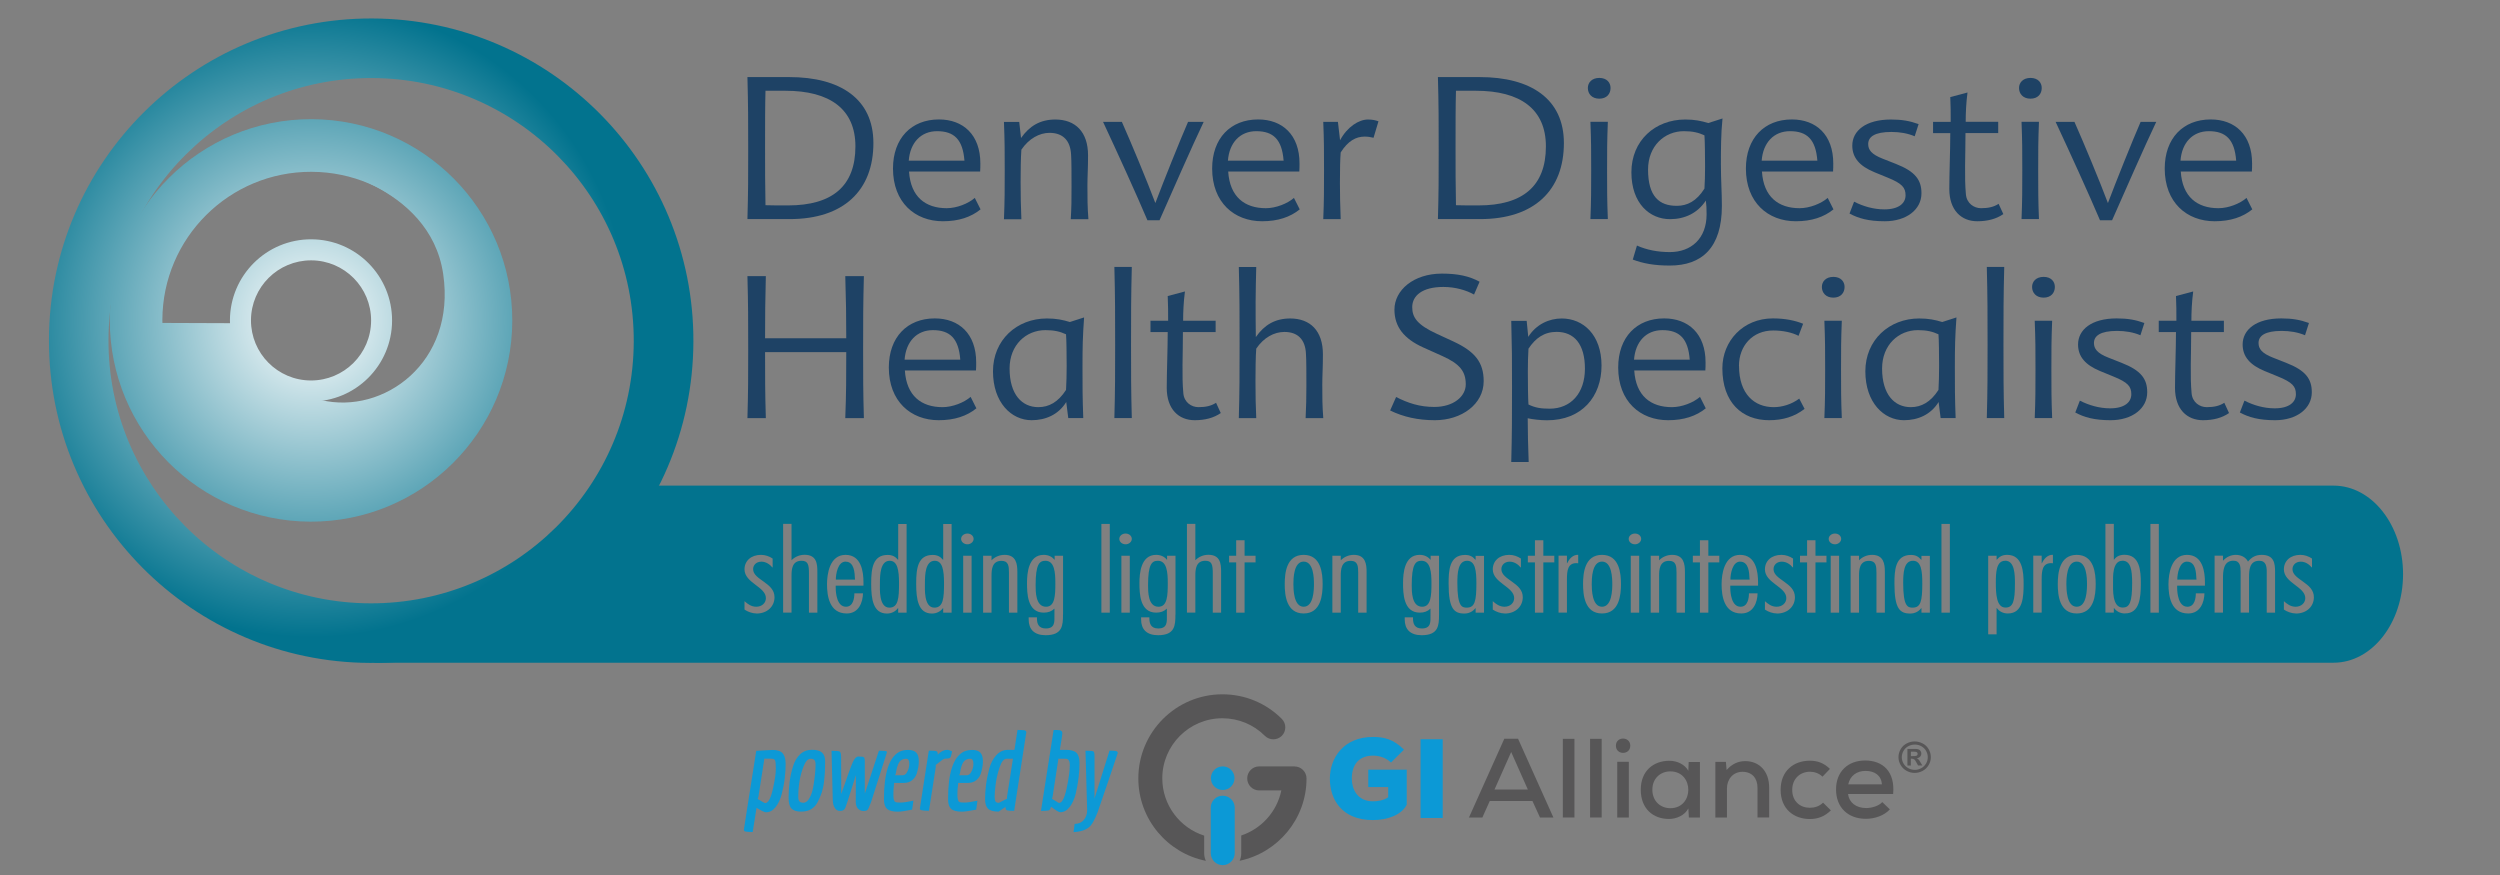 <?xml version="1.0" encoding="UTF-8"?> <svg xmlns="http://www.w3.org/2000/svg" xmlns:xlink="http://www.w3.org/1999/xlink" id="Layer_1" version="1.1" viewBox="0 0 360 126"><rect x="0" y="0" width="360" height="126" fill="#808080" stroke="none"/><!-- Generator: Adobe Illustrator 29.0.0, SVG Export Plug-In . SVG Version: 2.1.0 Build 186) --><defs><style> .st0 { fill: #0c99d6; } .st1 { fill: #575657; } .st2 { fill: url(#radial-gradient); } .st3 { fill: #02738e; } .st4 { fill: url(#radial-gradient1); } .st5 { fill: url(#radial-gradient3); } .st6 { fill: url(#radial-gradient2); } .st7 { fill: #1e4265; } </style><radialGradient id="radial-gradient" cx="44.79" cy="46.14" fx="44.79" fy="46.14" r="45.64" gradientUnits="userSpaceOnUse"><stop offset="0" stop-color="#fff"></stop><stop offset="1" stop-color="#02738e"></stop></radialGradient><radialGradient id="radial-gradient1" cx="44.79" cy="46.14" fx="44.79" fy="46.14" r="45.63" xlink:href="#radial-gradient"></radialGradient><radialGradient id="radial-gradient2" cx="44.79" cy="46.14" fx="44.79" fy="46.14" r="45.64" xlink:href="#radial-gradient"></radialGradient><radialGradient id="radial-gradient3" cx="44.79" cy="46.14" fx="44.79" fy="46.14" r="45.63" xlink:href="#radial-gradient"></radialGradient></defs><path class="st0" d="M176.07,124.58c-.95,0-1.72-.77-1.72-1.73v-6.55c0-.95.77-1.72,1.72-1.72s1.73.77,1.73,1.72v6.55c0,.95-.77,1.73-1.73,1.73"></path><path class="st1" d="M173.4,122.85h0v-2.52c-3.49-1.11-6.03-4.39-6.03-8.25,0-4.77,3.88-8.65,8.65-8.65,2.31,0,4.49.9,6.12,2.53.67.67,1.77.67,2.44,0,.67-.67.67-1.77,0-2.44-2.29-2.29-5.33-3.54-8.56-3.54-6.67,0-12.1,5.43-12.1,12.11,0,5.86,4.18,10.76,9.72,11.87-.15-.34-.24-.71-.24-1.1"></path><path class="st1" d="M186.41,110.36h-5.09c-.95,0-1.72.77-1.72,1.73s.77,1.73,1.72,1.73h3.19c-.62,3.05-2.86,5.52-5.77,6.49v2.56c0,.38-.08.75-.23,1.08,5.49-1.15,9.63-6.02,9.63-11.85,0-.95-.77-1.73-1.72-1.73"></path><path class="st0" d="M177.77,112.06c0,.94-.76,1.7-1.7,1.7s-1.7-.76-1.7-1.7.76-1.7,1.7-1.7,1.7.76,1.7,1.7"></path><path class="st0" d="M110.17,115.65c.44,0,.81-.66,1.11-1.97.3-1.31.44-2.3.44-2.98s-.04-1.08-.12-1.23c-.08-.15-.28-.22-.61-.22h-.95v.18l-.84,5.38-.1.24c.66.4,1.01.6,1.06.6M107.19,119.67c-.04-.05-.07-.12-.07-.19s.59-3.86,1.78-11.36l2.31-.13c.71,0,1.21.16,1.49.48.28.32.43.83.43,1.51s-.04,1.39-.13,2.11c-.08.72-.23,1.47-.43,2.24-.2.78-.49,1.41-.89,1.9-.39.49-.85.74-1.38.74-.2,0-.66-.21-1.36-.64l-.55,3.48c-.73,0-1.14-.05-1.21-.15"></path><path class="st0" d="M115.66,115.6c.35,0,.66-.23.92-.7.26-.47.44-1.04.55-1.72.21-1.29.31-2.32.31-3.08,0-.3-.05-.52-.16-.65-.11-.13-.29-.19-.55-.19-.39,0-.73.37-1.02,1.11-.5,1.28-.76,2.74-.76,4.37,0,.3.05.52.16.65.11.14.29.2.55.2M117.75,115.49c-.23.44-.54.78-.92,1.02-.38.24-.88.36-1.49.36s-1.06-.14-1.35-.42c-.28-.28-.43-.8-.43-1.56s.05-1.52.14-2.28c.1-.76.26-1.5.49-2.24.22-.73.57-1.32,1.02-1.75.46-.43,1.03-.65,1.71-.65s1.17.14,1.46.41c.29.27.44.69.44,1.24s-.01,1.02-.03,1.43c-.02.4-.06.9-.13,1.49-.06.59-.18,1.12-.33,1.59-.16.47-.35.92-.58,1.36"></path><path class="st0" d="M123.23,115.31h0l.02-3.7-1.2,3.78c-.2.66-.36,1.05-.48,1.18-.12.13-.33.2-.63.2-.4,0-.69-.25-.89-.74-.07-.21-.12-.44-.13-.71l-.18-7.21c.67,0,1.06.04,1.19.12.12.08.19.35.19.82l.02,5.28c.85-2.47,1.4-3.99,1.65-4.55.25-.56.52-.84.8-.84.44,0,.71.03.8.1.09.07.14.27.14.61v4.63l2.03-6.17h.37c.21,0,.4.01.56.03.15.02.23.08.23.18l-.24.76c-.55,1.73-1.22,3.84-2.02,6.33-.25.69-.42,1.09-.53,1.2-.1.11-.3.17-.6.17s-.56-.11-.78-.33-.33-.59-.33-1.12"></path><path class="st0" d="M129.99,111.63c.24,0,.43-.12.58-.37.25-.39.37-.82.37-1.29s-.15-.71-.44-.71c-.46,0-.8.17-1.02.51-.21.34-.38.88-.48,1.61l-.1.26h1.08ZM129.3,116.88c-.75,0-1.27-.14-1.57-.4-.29-.27-.44-.73-.44-1.39,0-3.75.73-6.01,2.18-6.81.34-.19.78-.29,1.31-.29s.91.13,1.16.39c.25.27.37.68.37,1.25,0,.52-.1,1.1-.29,1.74-.13.4-.35.72-.67.98-.32.26-.71.39-1.19.39h-1.42v.18c-.06.47-.09.89-.09,1.26s0,.6.02.72c0,.11.04.23.08.36.04.13.12.21.23.25.11.04.34.06.71.06s.98-.09,1.84-.27l-.18,1.29c-.97.19-1.65.29-2.05.29"></path><path class="st0" d="M132.51,116.6s-.05-.1-.05-.18.43-2.85,1.29-8.33c.56,0,.91.02,1.06.07.15.04.22.17.22.37v.13c.45-.45.9-.68,1.36-.68.18,0,.42.07.71.22-.09.51-.18.81-.27.91-.1.1-.36.14-.79.14-.13,0-.56.3-1.29.9v.32l-.98,6.28c-.74,0-1.16-.06-1.24-.16"></path><path class="st0" d="M139.22,111.63c.24,0,.43-.12.58-.37.25-.39.37-.82.37-1.29s-.15-.71-.44-.71c-.46,0-.8.17-1.02.51s-.38.88-.48,1.61l-.1.26h1.08ZM138.53,116.88c-.75,0-1.28-.14-1.57-.4-.29-.27-.44-.73-.44-1.39,0-3.75.73-6.01,2.18-6.81.34-.19.78-.29,1.31-.29s.91.13,1.16.39c.25.27.37.68.37,1.25,0,.52-.1,1.1-.29,1.74-.13.4-.35.72-.67.98-.32.26-.71.39-1.19.39h-1.42v.18c-.07.47-.1.89-.1,1.26s0,.6.02.72c.01.11.04.23.08.36.04.13.12.21.23.25.11.04.34.06.71.06s.98-.09,1.84-.27l-.18,1.29c-.97.19-1.65.29-2.05.29"></path><path class="st0" d="M144.94,109.26c-.39,0-.72.42-1,1.25-.28.84-.47,1.65-.57,2.45-.1.8-.14,1.38-.14,1.74s.04.6.13.72c.09.12.24.18.47.19l1.18-.6v-.28l.84-5.39.03-.08h-.94ZM147.78,105.5s-.58,3.76-1.74,11.26c-.54,0-.88-.03-1.03-.07-.15-.05-.22-.2-.22-.44,0-.02,0-.04.02-.07l-1,.69c-.73,0-1.24-.14-1.53-.41-.28-.27-.43-.74-.43-1.4s.05-1.35.14-2.08c.09-.72.25-1.48.46-2.28.21-.8.56-1.46,1.02-1.96.47-.51,1.02-.76,1.67-.76h.94l.44-2.87c.51,0,.84.02,1.02.05.17.04.26.15.26.33"></path><path class="st0" d="M152.38,109.26s0,.03.02.07l-.84,5.47-.08.22.94.58s.05.02.1.02c.42,0,.78-.71,1.08-2.11.3-1.41.45-2.52.45-3.33,0-.61-.2-.92-.61-.92h-1.05ZM152.51,105.13c.14.01.25.06.34.14.09.07.13.19.13.34s-.12.94-.36,2.37h.87c.72,0,1.23.14,1.52.43.29.28.44.77.44,1.44s-.04,1.39-.13,2.12c-.09.74-.22,1.5-.41,2.29s-.48,1.43-.87,1.94c-.39.51-.85.76-1.38.76-.18,0-.62-.26-1.31-.79-.07.29-.17.46-.31.52-.15.05-.53.08-1.14.08l1.82-11.65c.39,0,.65,0,.79.03"></path><path class="st0" d="M157.61,108.9h0v6.08l2.16-6.89c.43,0,.73.02.92.06.18.04.27.13.27.27,0,.03-.47,1.43-1.41,4.19-.94,2.76-1.44,4.23-1.51,4.4-.38.94-.71,1.56-.98,1.87-.5.58-1.33.89-2.47.94l.16-1.18c.56,0,1-.19,1.32-.57.32-.38.48-.85.48-1.4l-.24-8.57c.67,0,1.05.04,1.15.11.1.08.15.31.15.69"></path><path class="st0" d="M200.3,109.8c-.83-.78-1.83-.99-2.59-.99-1.85,0-3.05,1.1-3.05,3.32,0,1.46.76,3.26,3.05,3.26.6,0,1.54-.11,2.19-.59v-1.46h-2.87v-2.51h5.54v5.04c-.71,1.44-2.69,2.22-4.88,2.22-4.49,0-6.19-3-6.19-5.96s1.95-6.01,6.21-6.01c1.57,0,2.97.32,4.46,1.83l-1.86,1.85Z"></path><polygon class="st0" points="204.56 106.45 204.56 106.45 207.75 106.45 207.75 117.79 204.56 117.79 204.56 106.45"></polygon><path class="st1" d="M217.61,108.29h0l-2.4,5.4h4.8l-2.4-5.4ZM220.67,115.34h-6.14l-1.07,2.38h-1.93l5.09-11.34h1.98l5.09,11.34h-1.93l-1.09-2.38Z"></path><polygon class="st1" points="226.72 117.72 226.72 117.72 225.05 117.72 225.05 106.39 226.72 106.39 226.72 117.72"></polygon><polygon class="st1" points="230.64 117.72 230.64 117.72 228.97 117.72 228.97 106.39 230.64 106.39 230.64 117.72"></polygon><path class="st1" d="M232.88,117.72h1.67v-8.02h-1.67v8.02ZM234.76,107.38c0,1.38-2.07,1.38-2.07,0s2.07-1.36,2.07,0"></path><path class="st1" d="M237.94,113.72c0,1.65,1.17,2.66,2.59,2.66,3.45,0,3.45-5.3,0-5.3-1.43,0-2.59,1.01-2.59,2.64M243.17,109.73h1.62v7.99h-1.59l-.08-1.3c-.53,1.02-1.77,1.51-2.75,1.51-2.33.02-4.1-1.49-4.1-4.21s1.83-4.17,4.13-4.17c1.13,0,2.22.54,2.72,1.44l.05-1.26Z"></path><path class="st1" d="M253.08,117.72h0v-4.28c0-1.38-.78-2.3-2.16-2.3s-2.24,1.09-2.24,2.4v4.18h-1.67v-8.01h1.52l.1,1.17c.76-.86,1.65-1.28,2.69-1.28,1.94,0,3.44,1.38,3.44,3.82v4.3h-1.68Z"></path><path class="st1" d="M263.65,116.69c-.89.88-1.88,1.25-3.03,1.25-2.3,0-4.21-1.44-4.21-4.2s1.9-4.2,4.21-4.2c1.1,0,2.03.34,2.89,1.18l-1.07,1.12c-.5-.49-1.17-.71-1.8-.71-1.44,0-2.56,1.02-2.56,2.61,0,1.69,1.17,2.58,2.54,2.58.68,0,1.38-.21,1.9-.74l1.13,1.12Z"></path><path class="st1" d="M271,112.94c-.1-1.26-1.02-1.93-2.37-1.93-1.22,0-2.22.67-2.48,1.93h4.85ZM266.12,114.35c.15,1.21,1.15,2.01,2.61,2.01.81,0,1.83-.31,2.32-.86l1.09,1.05c-.83.91-2.2,1.36-3.44,1.36-2.63,0-4.31-1.67-4.31-4.23s1.7-4.17,4.2-4.17,4.33,1.57,4.02,4.83h-6.49Z"></path><g><g><path class="st7" d="M107.63,31.55c.11-3.79.11-6.02.11-9.87,0-4.16,0-6.5-.11-10.58h6.02c7.36,0,12.12,3.14,12.12,9.5,0,6.82-4.28,10.95-12.06,10.95h-6.07ZM110.17,21.11c0,2.97,0,5.85.06,8.44.46.03,2.2.03,3.25.03,6.36,0,9.7-2.77,9.7-8.5,0-5.39-3.71-8.01-10.07-8.01h-2.88c-.06,2.05-.06,4.91-.06,8.04Z"></path><path class="st7" d="M136.32,29.98c1.45,0,3.11-.66,4.05-1.48l.83,1.65c-1.37,1.11-3.14,1.71-5.42,1.71-4.02,0-7.19-2.71-7.19-7.59,0-4.36,2.65-7.07,6.62-7.07,3.48,0,5.96,2.2,5.96,6.33,0,.37,0,.77-.03,1.17h-10.24c.23,3.65,2.37,5.28,5.42,5.28ZM130.87,23.14h8.01c-.23-3.05-1.48-4.25-3.94-4.25-2.31,0-3.88,1.63-4.08,4.25Z"></path><path class="st7" d="M147.04,19.86c1.2-1.71,2.74-2.65,4.93-2.65,2.88,0,4.71,1.77,4.71,5.16,0,1.94-.09,3.02-.09,4.34,0,1.88,0,2.94.14,4.85h-2.54c.11-1.8.11-2.82.11-4.68,0-1.65,0-3.74-.06-4.56-.09-2.11-1.2-3.19-3.11-3.19-1.46,0-2.97.83-4.05,2.42-.09,1.17-.11,3.11-.11,4.71,0,2.05.03,3.25.11,5.31h-2.51c.11-2.68.11-4.31.11-7.02,0-2.91,0-4.05-.11-6.99h2.2l.26,2.31Z"></path><path class="st7" d="M166.37,29.24c1.14-3.02,3.54-9.01,4.71-11.69h2.25c-1.71,3.59-4.56,10.1-6.36,14.17h-1.74c-1.57-3.71-4.25-9.58-6.39-14.17h2.71c1.31,2.94,3.68,8.64,4.82,11.69Z"></path><path class="st7" d="M182.28,29.98c1.45,0,3.11-.66,4.05-1.48l.83,1.65c-1.37,1.11-3.14,1.71-5.42,1.71-4.02,0-7.19-2.71-7.19-7.59,0-4.36,2.65-7.07,6.62-7.07,3.48,0,5.96,2.2,5.96,6.33,0,.37,0,.77-.03,1.17h-10.24c.23,3.65,2.37,5.28,5.42,5.28ZM176.83,23.14h8.01c-.23-3.05-1.48-4.25-3.94-4.25-2.31,0-3.88,1.63-4.08,4.25Z"></path><path class="st7" d="M196.99,17.21c.65,0,1.11.11,1.51.26l-.71,2.37c-.43-.11-.83-.17-1.28-.17-1.23,0-2.39.6-3.45,2.28-.08.97-.11,2.4-.11,4.36,0,1.51.03,3.45.11,5.25h-2.51c.11-2.65.11-4.31.11-7.02,0-2.91,0-4.25-.11-6.99h2.11l.31,2.65c1.03-1.94,2.71-2.99,4.02-2.99Z"></path><path class="st7" d="M207.06,31.55c.11-3.79.11-6.02.11-9.87,0-4.16,0-6.5-.11-10.58h6.02c7.36,0,12.12,3.14,12.12,9.5,0,6.82-4.28,10.95-12.06,10.95h-6.08ZM209.6,21.11c0,2.97,0,5.85.06,8.44.46.03,2.2.03,3.25.03,6.36,0,9.7-2.77,9.7-8.5,0-5.39-3.71-8.01-10.07-8.01h-2.88c-.06,2.05-.06,4.91-.06,8.04Z"></path><path class="st7" d="M230.3,14.21c-1.08,0-1.65-.71-1.65-1.54,0-.77.57-1.45,1.65-1.45s1.62.68,1.62,1.45c0,.83-.54,1.54-1.62,1.54ZM231.53,31.55h-2.51c.11-2.68.11-4.31.11-7.02,0-2.91,0-4.08-.11-6.99h2.51c-.11,2.85-.11,4.08-.11,6.99,0,2.71,0,4.34.11,7.02Z"></path><path class="st7" d="M234.92,24.82c0-4.59,3.42-7.61,7.76-7.61,1.34,0,2.31.2,3.31.51l2.05-.66c-.23,2.28-.23,4.59-.23,6.64,0,2.22.14,3.96.14,5.96,0,6.02-2.88,8.58-7.5,8.58-2.28,0-3.85-.31-5.33-.86l.6-2.02c1.4.63,3.02.94,4.73.94,3.08,0,5.3-1.94,5.3-5.45,0-.91-.03-1.37-.11-1.97-1.17,1.8-3.02,2.68-5.16,2.68-2.91,0-5.56-2.25-5.56-6.76ZM241.45,29.64c1.51,0,2.85-.66,3.99-2.48.06-.86.09-2,.09-3.14,0-1.68-.03-3.82-.09-4.53-.86-.4-1.71-.6-2.96-.6-2.77,0-5.16,2.11-5.16,5.53,0,3.88,1.62,5.22,4.13,5.22Z"></path><path class="st7" d="M259.14,29.98c1.45,0,3.11-.66,4.05-1.48l.83,1.65c-1.37,1.11-3.14,1.71-5.42,1.71-4.02,0-7.19-2.71-7.19-7.59,0-4.36,2.65-7.07,6.62-7.07,3.48,0,5.96,2.2,5.96,6.33,0,.37,0,.77-.03,1.17h-10.24c.23,3.65,2.37,5.28,5.42,5.28ZM253.69,23.14h8.01c-.23-3.05-1.48-4.25-3.94-4.25-2.31,0-3.88,1.63-4.08,4.25Z"></path><path class="st7" d="M275.73,19.63c-1-.43-2.17-.63-3.37-.63-2.42,0-3.34.71-3.34,1.74,0,.83.46,1.48,2.08,2.11l1.88.74c2.85,1.11,3.71,2.34,3.71,4.25,0,2.34-2.17,4.02-5.28,4.02-2.37,0-3.82-.43-5.08-1.11l.66-1.71c1.28.66,2.8,1.11,4.36,1.11,2.11,0,3.05-.91,3.05-2.02s-.48-1.71-2.62-2.57l-1.88-.77c-2.08-.86-3.17-2.05-3.17-3.82,0-2.14,1.94-3.76,5.56-3.76,1.6,0,2.71.2,3.99.66l-.57,1.77Z"></path><path class="st7" d="M283.03,19.17c0,3.22-.17,6.39.06,8.81.11,1.31,1.17,2,2.17,2,1.05,0,1.83-.17,2.54-.63l.68,1.48c-1.03.71-2.28,1.03-3.76,1.03-2.28,0-4.02-1.57-4.02-4.65,0-2.14.14-5.7.14-8.04h-2.48v-1.62h2.54c0-1.34,0-2.31-.06-3.57l2.48-.66c-.2,1.54-.26,2.97-.26,4.22h4.68v1.62h-4.71Z"></path><path class="st7" d="M292.39,14.21c-1.08,0-1.65-.71-1.65-1.54,0-.77.57-1.45,1.65-1.45s1.62.68,1.62,1.45c0,.83-.54,1.54-1.62,1.54ZM293.61,31.55h-2.51c.11-2.68.11-4.31.11-7.02,0-2.91,0-4.08-.11-6.99h2.51c-.11,2.85-.11,4.08-.11,6.99,0,2.71,0,4.34.11,7.02Z"></path><path class="st7" d="M303.54,29.24c1.14-3.02,3.54-9.01,4.71-11.69h2.25c-1.71,3.59-4.56,10.1-6.36,14.17h-1.74c-1.57-3.71-4.25-9.58-6.39-14.17h2.71c1.31,2.94,3.68,8.64,4.82,11.69Z"></path><path class="st7" d="M319.45,29.98c1.46,0,3.11-.66,4.05-1.48l.83,1.65c-1.37,1.11-3.14,1.71-5.42,1.71-4.02,0-7.19-2.71-7.19-7.59,0-4.36,2.65-7.07,6.62-7.07,3.48,0,5.96,2.2,5.96,6.33,0,.37,0,.77-.03,1.17h-10.24c.23,3.65,2.37,5.28,5.42,5.28ZM314,23.14h8.01c-.23-3.05-1.48-4.25-3.94-4.25-2.31,0-3.88,1.63-4.08,4.25Z"></path><path class="st7" d="M110.17,48.71h11.69c0-3.22-.03-5.42-.14-8.95h2.68c-.11,4.08-.11,6.42-.11,10.58,0,3.85,0,6.07.11,9.87h-2.68c.14-3.68.14-5.87.14-9.5h-11.69c0,3.62,0,5.82.11,9.5h-2.65c.11-3.79.11-6.02.11-9.87,0-4.16,0-6.5-.11-10.58h2.65c-.09,3.54-.11,5.73-.11,8.95Z"></path><path class="st7" d="M135.72,58.63c1.45,0,3.11-.66,4.05-1.48l.83,1.65c-1.37,1.11-3.14,1.71-5.42,1.71-4.02,0-7.19-2.71-7.19-7.59,0-4.36,2.65-7.07,6.62-7.07,3.48,0,5.96,2.2,5.96,6.33,0,.37,0,.77-.03,1.17h-10.24c.23,3.65,2.37,5.28,5.42,5.28ZM130.27,51.79h8.01c-.23-3.05-1.48-4.25-3.94-4.25-2.31,0-3.88,1.63-4.08,4.25Z"></path><path class="st7" d="M156,60.2h-2.17l-.29-2.31c-1.11,1.8-2.94,2.62-4.99,2.62-2.91,0-5.56-2.54-5.56-7.04s3.42-7.61,7.76-7.61c1.34,0,2.31.2,3.31.51l2.05-.66c-.2,2.82-.23,4.25-.23,7.19s0,4.22.11,7.3ZM149.52,58.63c1.51,0,2.85-.71,3.99-2.48.06-.88.09-2.34.09-3.48,0-1.68-.03-3.82-.09-4.53-.86-.4-1.71-.6-2.97-.6-2.77,0-5.16,2.11-5.16,5.53,0,3.76,1.8,5.56,4.14,5.56Z"></path><path class="st7" d="M162.98,60.2h-2.51c.11-4.05.11-6.42.11-10.52,0-4.39,0-6.9-.11-11.24h2.51c-.11,4.34-.11,6.84-.11,11.24,0,4.11,0,6.47.11,10.52Z"></path><path class="st7" d="M170.34,47.82c0,3.22-.17,6.39.06,8.81.11,1.31,1.17,2,2.17,2,1.06,0,1.83-.17,2.54-.63l.68,1.48c-1.03.71-2.28,1.03-3.76,1.03-2.28,0-4.02-1.57-4.02-4.65,0-2.14.14-5.7.14-8.04h-2.48v-1.63h2.54c0-1.34,0-2.31-.06-3.56l2.48-.66c-.2,1.54-.26,2.97-.26,4.22h4.68v1.63h-4.7Z"></path><path class="st7" d="M180.86,48.51c1.2-1.71,2.74-2.65,4.93-2.65,2.88,0,4.71,1.77,4.71,5.16,0,1.94-.09,3.02-.09,4.34,0,1.88,0,2.94.14,4.85h-2.54c.08-1.8.11-2.82.11-4.68,0-1.65,0-3.74-.06-4.56-.09-2.11-1.2-3.17-3.11-3.17-1.46,0-2.97.8-4.05,2.4-.09,1.14-.11,3.16-.11,4.71,0,2.05.03,3.51.11,5.3h-2.51c.11-4.05.11-6.42.11-10.52,0-4.39,0-6.93-.11-11.24h2.51c-.03,1.37-.09,3.45-.09,4.93,0,1.77,0,3.51.03,5.13Z"></path><path class="st7" d="M212.29,42.43c-1.11-.63-2.71-1.11-4.45-1.11-3.02,0-4.48,1.25-4.48,2.91,0,1.48.71,2.54,3.56,3.85l2.34,1.08c3.14,1.45,4.39,3.02,4.39,5.73,0,3.31-3.17,5.62-7.02,5.62-2.42,0-4.53-.46-6.45-1.4l.86-1.94c1.74.89,3.42,1.43,5.5,1.43,2.77,0,4.53-1.51,4.53-3.25,0-1.85-.83-2.94-3.37-4.08l-2.74-1.23c-2.8-1.26-4.16-2.99-4.16-5.45,0-2.8,2.74-5.19,6.84-5.19,2.22,0,3.91.34,5.42,1.17l-.8,1.85Z"></path><path class="st7" d="M217.62,66.53c.11-4.28.11-6.36.11-10.78,0-4.05,0-5.48-.11-9.55h2.22l.23,2.31c1.14-1.82,3.02-2.65,4.82-2.65,3.08,0,5.73,2.34,5.73,6.79s-2.82,7.87-7.84,7.87c-.97,0-2.14-.14-2.79-.29,0,1.88.06,4.22.14,6.3h-2.51ZM224.15,47.79c-1.8,0-3.05.91-4.05,2.42-.06.88-.09,2.2-.09,3.31,0,1.71.03,4.08.09,4.73.97.46,1.74.6,3.05.6,3.05,0,5.08-2.23,5.08-5.76s-1.54-5.3-4.08-5.3Z"></path><path class="st7" d="M240.75,58.63c1.46,0,3.11-.66,4.05-1.48l.83,1.65c-1.37,1.11-3.14,1.71-5.42,1.71-4.02,0-7.19-2.71-7.19-7.59,0-4.36,2.65-7.07,6.62-7.07,3.48,0,5.96,2.2,5.96,6.33,0,.37,0,.77-.03,1.17h-10.24c.23,3.65,2.37,5.28,5.42,5.28ZM235.31,51.79h8.01c-.23-3.05-1.48-4.25-3.94-4.25-2.31,0-3.88,1.63-4.08,4.25Z"></path><path class="st7" d="M250.42,52.7c0,4.05,2.22,5.93,4.99,5.93,1.22,0,2.57-.4,3.68-1.23l.77,1.48c-1.48,1.14-3.14,1.63-5.11,1.63-3.91,0-6.73-2.57-6.73-7.47,0-3.94,2.99-7.19,7.27-7.19,1.74,0,3.16.29,4.36.77l-.66,1.74c-.91-.48-2.25-.77-3.65-.77-2.97,0-4.93,2.2-4.93,5.11Z"></path><path class="st7" d="M264,42.86c-1.08,0-1.65-.71-1.65-1.54,0-.77.57-1.45,1.65-1.45s1.62.68,1.62,1.45c0,.83-.54,1.54-1.62,1.54ZM265.22,60.2h-2.51c.11-2.68.11-4.31.11-7.02,0-2.91,0-4.08-.11-6.99h2.51c-.11,2.85-.11,4.08-.11,6.99,0,2.71,0,4.33.11,7.02Z"></path><path class="st7" d="M281.62,60.2h-2.17l-.29-2.31c-1.11,1.8-2.94,2.62-4.99,2.62-2.91,0-5.56-2.54-5.56-7.04s3.42-7.61,7.76-7.61c1.34,0,2.31.2,3.31.51l2.05-.66c-.2,2.82-.23,4.25-.23,7.19s0,4.22.11,7.3ZM275.15,58.63c1.51,0,2.85-.71,3.99-2.48.06-.88.09-2.34.09-3.48,0-1.68-.03-3.82-.09-4.53-.86-.4-1.71-.6-2.96-.6-2.77,0-5.16,2.11-5.16,5.53,0,3.76,1.8,5.56,4.13,5.56Z"></path><path class="st7" d="M288.61,60.2h-2.51c.11-4.05.11-6.42.11-10.52,0-4.39,0-6.9-.11-11.24h2.51c-.11,4.34-.11,6.84-.11,11.24,0,4.11,0,6.47.11,10.52Z"></path><path class="st7" d="M294.28,42.86c-1.08,0-1.66-.71-1.66-1.54,0-.77.57-1.45,1.66-1.45s1.62.68,1.62,1.45c0,.83-.54,1.54-1.62,1.54ZM295.51,60.2h-2.51c.11-2.68.11-4.31.11-7.02,0-2.91,0-4.08-.11-6.99h2.51c-.11,2.85-.11,4.08-.11,6.99,0,2.71,0,4.33.11,7.02Z"></path><path class="st7" d="M308.23,48.28c-1-.43-2.17-.63-3.36-.63-2.42,0-3.34.71-3.34,1.74,0,.83.46,1.48,2.08,2.11l1.88.74c2.85,1.11,3.71,2.34,3.71,4.25,0,2.34-2.17,4.02-5.28,4.02-2.37,0-3.82-.43-5.08-1.11l.66-1.71c1.28.66,2.8,1.11,4.36,1.11,2.11,0,3.05-.91,3.05-2.03s-.48-1.71-2.62-2.57l-1.88-.77c-2.08-.86-3.17-2.05-3.17-3.82,0-2.14,1.94-3.76,5.56-3.76,1.6,0,2.71.2,3.99.66l-.57,1.77Z"></path><path class="st7" d="M315.53,47.82c0,3.22-.17,6.39.06,8.81.11,1.31,1.17,2,2.17,2,1.05,0,1.83-.17,2.54-.63l.68,1.48c-1.03.71-2.28,1.03-3.76,1.03-2.28,0-4.02-1.57-4.02-4.65,0-2.14.14-5.7.14-8.04h-2.48v-1.63h2.54c0-1.34,0-2.31-.06-3.56l2.48-.66c-.2,1.54-.26,2.97-.26,4.22h4.68v1.63h-4.71Z"></path><path class="st7" d="M331.93,48.28c-1-.43-2.17-.63-3.36-.63-2.42,0-3.34.71-3.34,1.74,0,.83.46,1.48,2.08,2.11l1.88.74c2.85,1.11,3.71,2.34,3.71,4.25,0,2.34-2.17,4.02-5.28,4.02-2.37,0-3.82-.43-5.08-1.11l.66-1.71c1.28.66,2.79,1.11,4.36,1.11,2.11,0,3.05-.91,3.05-2.03s-.49-1.71-2.62-2.57l-1.88-.77c-2.08-.86-3.17-2.05-3.17-3.82,0-2.14,1.94-3.76,5.56-3.76,1.6,0,2.71.2,3.99.66l-.57,1.77Z"></path></g><g><path class="st2" d="M53.6,2.66C27.98,2.57,7.13,23.27,7.05,48.9c-.09,25.63,20.61,46.47,46.24,46.56,25.63.09,46.47-20.61,46.56-46.24.09-25.63-20.62-46.47-46.24-46.56ZM53.31,86.88c-20.89-.07-37.76-17.06-37.69-37.95.07-20.89,17.06-37.76,37.95-37.69,20.89.07,37.76,17.06,37.69,37.95-.07,20.89-17.06,37.76-37.95,37.69Z"></path><path class="st4" d="M44.89,17.16c-16.01-.06-29.02,12.87-29.08,28.88-.05,16,12.87,29.02,28.88,29.08,16.01.05,29.02-12.88,29.08-28.88.05-16-12.87-29.02-28.88-29.08ZM44.71,67.55c-11.82-.04-21.37-9.66-21.33-21.48.04-11.82,9.65-21.37,21.48-21.33,11.82.04,21.37,9.66,21.33,21.48-.04,11.82-9.66,21.37-21.48,21.33Z"></path><path class="st6" d="M44.83,34.46c-6.45-.02-11.69,5.19-11.72,11.64-.02,6.45,5.19,11.69,11.64,11.72,6.45.02,11.69-5.19,11.71-11.64.02-6.45-5.18-11.7-11.63-11.72ZM44.76,54.79c-4.78-.02-8.63-3.9-8.62-8.68.02-4.78,3.9-8.63,8.68-8.62,4.78.02,8.63,3.9,8.62,8.68-.02,4.78-3.9,8.63-8.68,8.62Z"></path><path class="st5" d="M33.32,46.54l-13.13-.05s-.41,18.21,12.88,21.41c13.3,3.2,16.1,2.68,22.94-.45,6.84-3.13,12.99-10.99,13.19-16.94.2-5.95-.98-19.44-4.12-22.6-3.14-3.16-17.32-3.91-18.72-3.92-1.11,0,15.52,2.3,17.46,15.47,1.88,12.79-8.65,20.28-17.57,18.15-9.36-2.24-12.92-11.07-12.92-11.07Z"></path></g><g><path class="st3" d="M187.73,80.87c-1.45,0-1.48,2.46-1.48,3.24s.04,3.26,1.48,3.26,1.48-2.46,1.48-3.26-.04-3.24-1.48-3.24Z"></path><path class="st3" d="M211.27,80.75c-1.34,0-1.41,1.82-1.41,3.21,0,3.38.65,3.54,1.35,3.54,1.17,0,1.39-.94,1.39-3.51,0-1.77-.15-3.24-1.34-3.24Z"></path><path class="st3" d="M204.7,80.75c-.87,0-1.41.51-1.41,3.51,0,.89-.02,3.11,1.5,3.11,1.28,0,1.34-1.61,1.34-3.4,0-1.5-.11-3.22-1.43-3.22Z"></path><path class="st3" d="M230.69,80.87c-1.45,0-1.48,2.46-1.48,3.24s.04,3.26,1.48,3.26,1.48-2.46,1.48-3.26-.04-3.24-1.48-3.24Z"></path><path class="st3" d="M275.47,80.75c-1.34,0-1.41,1.82-1.41,3.21,0,3.38.65,3.54,1.36,3.54,1.17,0,1.39-.94,1.39-3.51,0-1.77-.15-3.24-1.34-3.24Z"></path><path class="st3" d="M250.59,80.87c-1.15,0-1.41,1.85-1.41,2.59h2.77l-.02-.14c-.04-.78-.07-2.44-1.34-2.44Z"></path><path class="st3" d="M166.73,80.75c-.87,0-1.41.51-1.41,3.51,0,.89-.02,3.11,1.5,3.11,1.28,0,1.34-1.61,1.34-3.4,0-1.5-.11-3.22-1.43-3.22Z"></path><path class="st3" d="M128.12,80.75c-1.36,0-1.41,2.04-1.41,3.21,0,.77-.19,3.54,1.36,3.54,1.28,0,1.39-1.36,1.39-3.51,0-1.87-.22-3.24-1.34-3.24Z"></path><path class="st3" d="M288.74,80.75c-1.28,0-1.34,1.69-1.34,3.14,0,1.58.07,3.6,1.39,3.6,1.11,0,1.36-.94,1.36-3.46,0-1.26-.02-3.29-1.41-3.29Z"></path><path class="st3" d="M121.77,80.87c-1.15,0-1.41,1.85-1.41,2.59h2.77l-.02-.14c-.04-.78-.07-2.44-1.34-2.44Z"></path><path class="st3" d="M150.54,80.75c-.87,0-1.41.51-1.41,3.51,0,.89-.02,3.11,1.5,3.11,1.28,0,1.34-1.61,1.34-3.4,0-1.5-.11-3.22-1.43-3.22Z"></path><path class="st3" d="M134.6,80.75c-1.36,0-1.41,2.04-1.41,3.21,0,.77-.19,3.54,1.36,3.54,1.28,0,1.39-1.36,1.39-3.51,0-1.87-.22-3.24-1.34-3.24Z"></path><path class="st3" d="M314.94,80.87c-1.15,0-1.41,1.85-1.41,2.59h2.77l-.02-.14c-.04-.78-.07-2.44-1.34-2.44Z"></path><path class="st3" d="M305.62,80.75c-1.47,0-1.34,2.41-1.34,3.14,0,1-.15,3.6,1.39,3.6.98,0,1.36-.73,1.36-3.54,0-1.87-.2-3.21-1.41-3.21Z"></path><path class="st3" d="M336.05,69.93H93.28c-5.52,0-10.26,6.95-16.21,12.75,0,7.04-28.09,12.75-22.57,12.75h281.54c5.52,0,10-5.71,10-12.75s-4.48-12.75-10-12.75ZM108.94,88.34c-.59,0-1.26-.24-1.73-.56v-1.21c.46.41.97.8,1.69.8.84,0,1.39-.56,1.39-1.24,0-.82-.76-1.36-1.54-1.95-.76-.58-1.54-1.21-1.54-2.19,0-1.23.95-2.09,2.38-2.09.61,0,1.19.21,1.67.53v1.28h-.04c-.35-.43-.91-.83-1.58-.83-.72,0-1.19.48-1.19,1.08,0,.78.78,1.26,1.54,1.81.78.56,1.54,1.16,1.54,2.23,0,1.31-1.02,2.35-2.6,2.35ZM117.7,88.22h-1.21v-5.68c0-1.28-.17-1.79-1.08-1.79-1.37,0-1.43,1.29-1.43,2.15v5.31h-1.21v-12.77h1.21v5.23c.48-.48,1.13-.78,1.88-.78,1.75,0,1.84,1.31,1.84,2.46v5.86ZM124.35,84.34h-4.01v.24c0,.82.17,2.79,1.48,2.79,1.06,0,1.21-1.28,1.21-1.93h1.24c-.02,1.24-.58,2.9-2.34,2.9-2.51,0-2.84-2.55-2.84-4.2,0-1.47.37-4.24,2.67-4.24s2.58,2.5,2.58,3.94v.49ZM130.55,88.22h-1.21v-.64h-.04c-.35.46-.89.77-1.58.77-1.99,0-2.27-2.07-2.27-4.31s.26-4.13,2.38-4.13c.67,0,1.1.24,1.47.69h.04v-5.14h1.21v12.77ZM137.03,88.22h-1.21v-.64h-.04c-.35.46-.89.77-1.58.77-1.99,0-2.27-2.07-2.27-4.31s.26-4.13,2.38-4.13c.67,0,1.1.24,1.47.69h.04v-5.14h1.21v12.77ZM139.91,88.22h-1.21v-8.19h1.21v8.19ZM139.31,78.38c-.5,0-.91-.35-.91-.78s.41-.77.91-.77.89.35.89.77-.41.78-.89.78ZM146.5,88.22h-1.21v-5.74c0-.98-.07-1.72-1.08-1.72-1.37,0-1.43,1.29-1.43,2.15v5.31h-1.21v-8.19h1.21v.65c.48-.48,1.13-.78,1.88-.78,1.69,0,1.84,1.34,1.84,2.46v5.86ZM153.07,88.52c0,1.53-.07,2.95-2.49,2.95-1.67,0-2.45-.86-2.45-2.27v-.3h1.19v.15c0,.77.24,1.45,1.28,1.45,1.36,0,1.24-1.02,1.24-1.9v-.96c-.41.4-.91.58-1.54.58-2.38,0-2.41-2.82-2.41-4.28,0-1.37.19-4.04,2.4-4.04.65,0,1.19.25,1.54.69h.04v-.56h1.21v8.49ZM159.81,88.22h-1.21v-12.77h1.21v12.77ZM162.69,88.22h-1.21v-8.19h1.21v8.19ZM162.09,78.38c-.5,0-.91-.35-.91-.78s.41-.77.91-.77.89.35.89.77-.41.78-.89.78ZM169.26,88.52c0,1.53-.07,2.95-2.49,2.95-1.67,0-2.45-.86-2.45-2.27v-.3h1.19v.15c0,.77.24,1.45,1.28,1.45,1.36,0,1.24-1.02,1.24-1.9v-.96c-.41.4-.91.58-1.54.58-2.38,0-2.41-2.82-2.41-4.28,0-1.37.19-4.04,2.4-4.04.65,0,1.19.25,1.54.69h.04v-.56h1.21v8.49ZM175.85,88.22h-1.21v-5.68c0-1.28-.17-1.79-1.08-1.79-1.37,0-1.43,1.29-1.43,2.15v5.31h-1.21v-12.77h1.21v5.23c.48-.48,1.13-.78,1.87-.78,1.74,0,1.84,1.31,1.84,2.46v5.86ZM180.8,80.99h-1.58v7.23h-1.21v-7.23h-1.02v-.96h1.02v-2.23h1.21v2.23h1.58v.96ZM187.73,88.34c-2.51,0-2.73-2.68-2.73-4.23s.22-4.21,2.73-4.21,2.73,2.68,2.73,4.21-.22,4.23-2.73,4.23ZM196.79,88.22h-1.21v-5.74c0-.98-.07-1.72-1.08-1.72-1.37,0-1.43,1.29-1.43,2.15v5.31h-1.21v-8.19h1.21v.65c.48-.48,1.13-.78,1.88-.78,1.69,0,1.84,1.34,1.84,2.46v5.86ZM207.22,88.52c0,1.53-.07,2.95-2.49,2.95-1.67,0-2.45-.86-2.45-2.27v-.3h1.19v.15c0,.77.24,1.45,1.28,1.45,1.36,0,1.24-1.02,1.24-1.9v-.96c-.41.4-.91.58-1.54.58-2.38,0-2.41-2.82-2.41-4.28,0-1.37.18-4.04,2.39-4.04.65,0,1.19.25,1.54.69h.04v-.56h1.21v8.49ZM213.7,88.22h-1.21v-.64h-.04c-.35.46-.89.77-1.58.77-1.52,0-2.27-.73-2.27-4.31,0-1.83.07-4.13,2.38-4.13.67,0,1.1.24,1.47.69h.04v-.56h1.21v8.19ZM216.69,88.34c-.59,0-1.26-.24-1.73-.56v-1.21c.46.41.97.8,1.69.8.83,0,1.39-.56,1.39-1.24,0-.82-.76-1.36-1.54-1.95-.76-.58-1.54-1.21-1.54-2.19,0-1.23.95-2.09,2.38-2.09.61,0,1.19.21,1.67.53v1.28h-.04c-.35-.43-.91-.83-1.58-.83-.72,0-1.19.48-1.19,1.08,0,.78.78,1.26,1.54,1.81.78.56,1.54,1.16,1.54,2.23,0,1.31-1.02,2.35-2.6,2.35ZM223.82,80.99h-1.58v7.23h-1.21v-7.23h-1.02v-.96h1.02v-2.23h1.21v2.23h1.58v.96ZM227.25,81.11l-.24-.02c-1.24,0-1.37,1.04-1.37,2.35v4.77h-1.21v-8.19h1.21v1.08h.04c.26-.57.78-1.23,1.58-1.21v1.21ZM230.69,88.34c-2.51,0-2.73-2.68-2.73-4.23s.22-4.21,2.73-4.21,2.73,2.68,2.73,4.21-.22,4.23-2.73,4.23ZM236.04,88.22h-1.21v-8.19h1.21v8.19ZM235.44,78.38c-.5,0-.91-.35-.91-.78s.41-.77.91-.77.89.35.89.77-.41.78-.89.78ZM242.63,88.22h-1.21v-5.74c0-.98-.07-1.72-1.08-1.72-1.37,0-1.43,1.29-1.43,2.15v5.31h-1.21v-8.19h1.21v.65c.48-.48,1.13-.78,1.88-.78,1.69,0,1.84,1.34,1.84,2.46v5.86ZM247.58,80.99h-1.58v7.23h-1.21v-7.23h-1.02v-.96h1.02v-2.23h1.21v2.23h1.58v.96ZM253.17,84.34h-4.01v.24c0,.82.17,2.79,1.48,2.79,1.06,0,1.21-1.28,1.21-1.93h1.24c-.02,1.24-.57,2.9-2.34,2.9-2.51,0-2.84-2.55-2.84-4.2,0-1.47.37-4.24,2.67-4.24s2.58,2.5,2.58,3.94v.49ZM255.88,88.34c-.59,0-1.26-.24-1.73-.56v-1.21c.46.41.96.8,1.69.8.83,0,1.39-.56,1.39-1.24,0-.82-.76-1.36-1.54-1.95-.76-.58-1.54-1.21-1.54-2.19,0-1.23.95-2.09,2.38-2.09.61,0,1.19.21,1.67.53v1.28h-.04c-.35-.43-.91-.83-1.58-.83-.73,0-1.19.48-1.19,1.08,0,.78.78,1.26,1.54,1.81.78.56,1.54,1.16,1.54,2.23,0,1.31-1.02,2.35-2.6,2.35ZM263.01,80.99h-1.58v7.23h-1.21v-7.23h-1.02v-.96h1.02v-2.23h1.21v2.23h1.58v.96ZM264.83,88.22h-1.21v-8.19h1.21v8.19ZM264.24,78.38c-.5,0-.91-.35-.91-.78s.41-.77.91-.77.89.35.89.77-.41.78-.89.78ZM271.42,88.22h-1.21v-5.74c0-.98-.07-1.72-1.08-1.72-1.37,0-1.43,1.29-1.43,2.15v5.31h-1.21v-8.19h1.21v.65c.48-.48,1.13-.78,1.88-.78,1.69,0,1.84,1.34,1.84,2.46v5.86ZM277.9,88.22h-1.21v-.64h-.04c-.35.46-.89.77-1.58.77-1.52,0-2.27-.73-2.27-4.31,0-1.83.07-4.13,2.38-4.13.67,0,1.09.24,1.47.69h.04v-.56h1.21v8.19ZM280.78,88.22h-1.21v-12.77h1.21v12.77ZM289.13,88.34c-.69,0-1.23-.3-1.58-.77h-.04v3.77h-1.21v-11.31h1.21v.56h.04c.37-.45.8-.69,1.49-.69,2.21,0,2.36,2.47,2.36,4.13,0,1.85-.06,4.31-2.27,4.31ZM295.61,81.11l-.24-.02c-1.24,0-1.37,1.04-1.37,2.35v4.77h-1.21v-8.19h1.21v1.08h.04c.26-.57.78-1.23,1.58-1.21v1.21ZM299.05,88.34c-2.51,0-2.73-2.68-2.73-4.23s.22-4.21,2.73-4.21,2.73,2.68,2.73,4.21-.22,4.23-2.73,4.23ZM306.01,88.34c-.69,0-1.23-.3-1.58-.77h-.04v.64h-1.21v-12.77h1.21v5.14h.04c.35-.46.8-.69,1.49-.69,2.21,0,2.36,2.28,2.36,4.13,0,2.07-.19,4.31-2.26,4.31ZM310.87,88.22h-1.21v-12.77h1.21v12.77ZM317.52,84.34h-4.01v.24c0,.82.17,2.79,1.48,2.79,1.06,0,1.21-1.28,1.21-1.93h1.24c-.02,1.24-.57,2.9-2.34,2.9-2.51,0-2.84-2.55-2.84-4.2,0-1.47.37-4.24,2.67-4.24s2.58,2.5,2.58,3.94v.49ZM327.62,88.22h-1.21v-5.86c0-.78-.09-1.61-1.08-1.61-1.43,0-1.47,1.39-1.47,2.42v5.04h-1.21v-5.84c0-.77-.06-1.63-1.04-1.63-1.47,0-1.5,1.56-1.5,2.6v4.87h-1.21v-8.19h1.21v.69h.04c.43-.48,1.08-.81,1.8-.81.78,0,1.45.35,1.76.97.5-.61,1.09-.97,1.97-.97,1.78,0,1.93,1.21,1.93,2.42v5.89ZM330.61,88.34c-.59,0-1.26-.24-1.73-.56v-1.21c.46.41.97.8,1.69.8.83,0,1.39-.56,1.39-1.24,0-.82-.76-1.36-1.54-1.95-.76-.58-1.54-1.21-1.54-2.19,0-1.23.95-2.09,2.38-2.09.61,0,1.19.21,1.67.53v1.28h-.04c-.35-.43-.91-.83-1.58-.83-.72,0-1.19.48-1.19,1.08,0,.78.78,1.26,1.54,1.81.78.56,1.54,1.16,1.54,2.23,0,1.31-1.02,2.35-2.6,2.35Z"></path><path class="st3" d="M299.05,80.87c-1.45,0-1.49,2.46-1.49,3.24s.04,3.26,1.49,3.26,1.48-2.46,1.48-3.26-.04-3.24-1.48-3.24Z"></path></g></g><path class="st1" d="M275.72,106.77c.4,0,.78.1,1.15.29s.65.47.86.83.31.74.31,1.14-.1.77-.31,1.13-.49.64-.86.84-.75.3-1.16.3-.79-.1-1.16-.3-.65-.48-.86-.84-.31-.73-.31-1.13.1-.77.31-1.14.5-.64.86-.83.75-.29,1.15-.29ZM275.72,107.22c-.32,0-.63.08-.92.23s-.52.38-.69.67-.25.6-.25.92.08.62.25.91.4.51.69.67.6.24.93.24.63-.08.93-.24.52-.39.69-.67.25-.59.25-.91-.08-.62-.25-.92-.4-.51-.69-.67-.6-.23-.92-.23ZM274.67,110.25v-2.4h.5c.47,0,.73,0,.79,0,.17.01.29.05.39.1s.17.13.23.23.09.22.09.34c0,.17-.06.32-.17.44s-.28.2-.49.23c.07.03.13.06.17.09s.1.09.17.18c.02.02.08.12.18.29l.29.48h-.62l-.21-.39c-.14-.26-.25-.43-.35-.49s-.21-.1-.35-.1h-.13v.99h-.5ZM275.17,108.88h.2c.29,0,.47-.01.54-.03s.13-.06.17-.11.06-.12.06-.18-.02-.13-.06-.18-.09-.09-.17-.11-.25-.03-.54-.03h-.2v.66Z"></path></svg> 